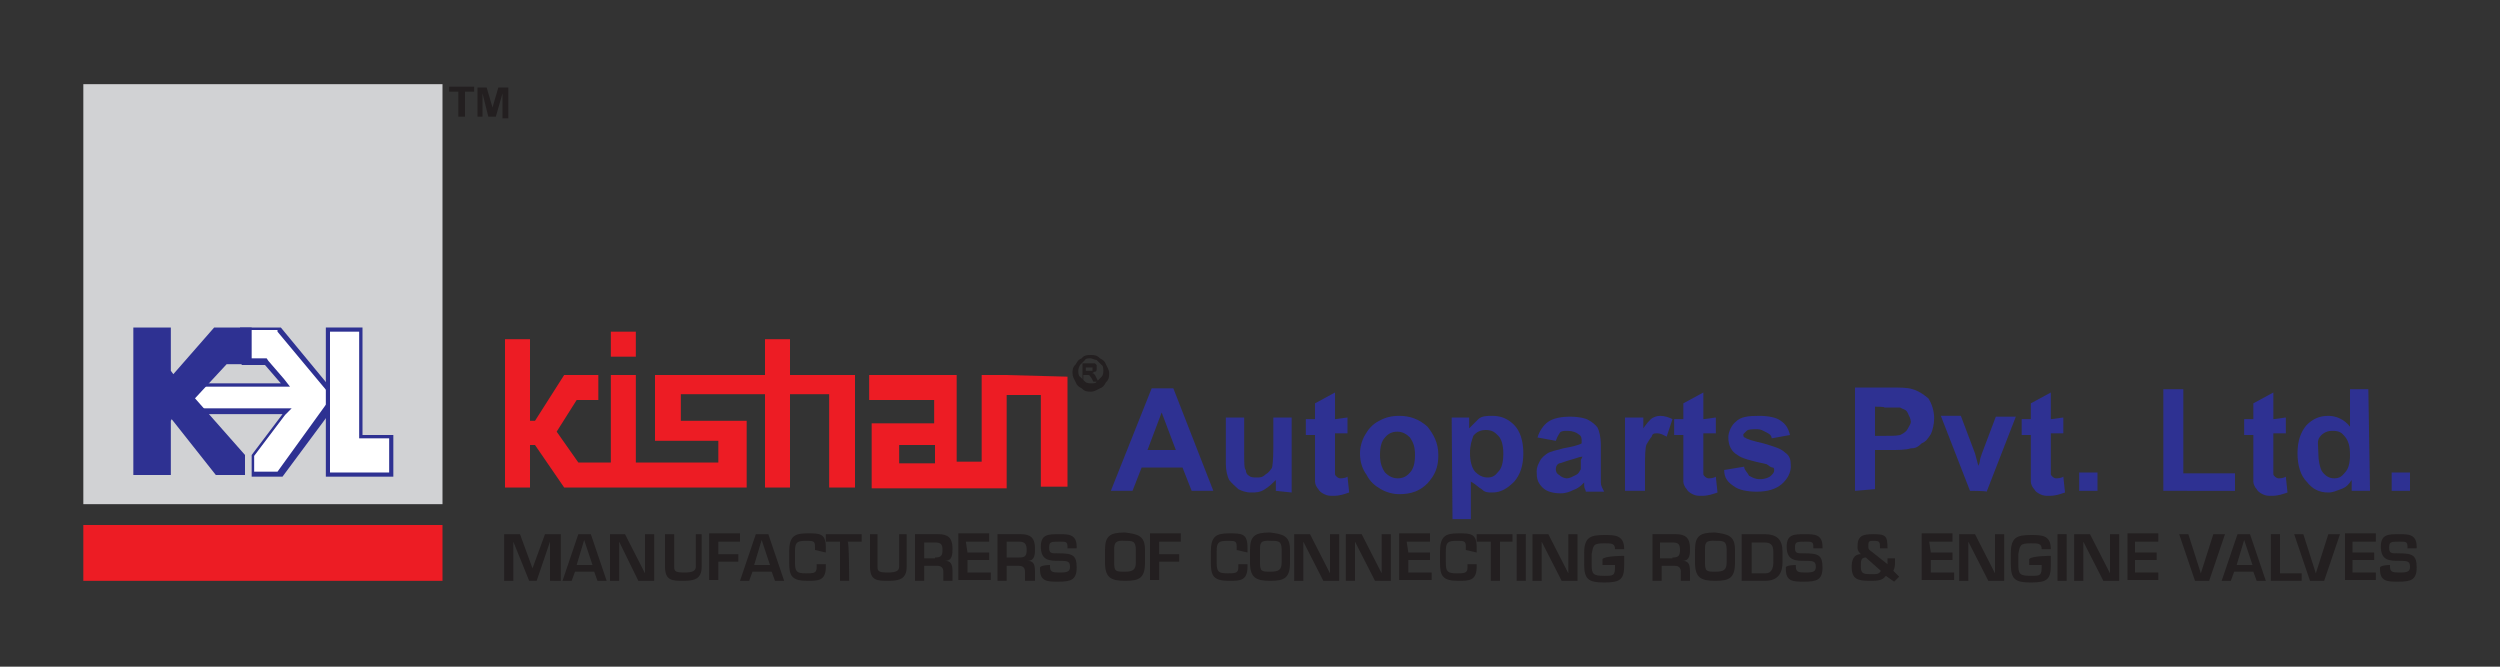 <?xml version="1.0" encoding="utf-8"?>
<!-- Generator: Adobe Illustrator 19.2.1, SVG Export Plug-In . SVG Version: 6.00 Build 0)  -->
<svg version="1.1" id="Layer_1" xmlns="http://www.w3.org/2000/svg" xmlns:xlink="http://www.w3.org/1999/xlink" x="0px" y="0px"
	 width="300px" height="80px" viewBox="0 0 300 80" style="enable-background:new 0 0 300 80;" xml:space="preserve">
<rect x="0" y="0" width="300" height="80" fill="#333333" stroke="none"/>
<style type="text/css">
	.st0{fill:#2E3192;}
	.st1{fill:#231F20;}
	.st2{fill:#D1D2D4;}
	.st3{fill:#ED1C24;}
	.st4{fill:#FFFFFF;}
</style>
<g>
	<g>
		<path class="st0" d="M145.6,58.9H143l-1.1-2.8H137l-1.1,2.8h-2.6l4.9-12.3h2.6L145.6,58.9z M141.1,54l-1.7-4.5l-1.7,4.5H141.1z"/>
		<path class="st0" d="M153.1,58.9v-1.3c-0.4,0.4-0.7,0.7-1.3,1.1s-1.1,0.4-1.7,0.4s-1.1-0.2-1.5-0.4c-0.4-0.4-0.7-0.6-1.1-1.1
			c-0.2-0.4-0.4-1.1-0.4-1.9v-5.6h2.2v4.1c0,1.3,0,2.1,0.2,2.2c0,0.4,0.2,0.6,0.4,0.7c0.2,0.2,0.6,0.2,0.9,0.2c0.4,0,0.7,0,1.1-0.4
			c0.4-0.2,0.6-0.6,0.7-0.7s0.2-1.1,0.2-2.4v-3.7h2.2v9L153.1,58.9L153.1,58.9z"/>
		<path class="st0" d="M161.7,50.1V52h-1.5v3.5c0,0.7,0,1.1,0,1.3c0,0.2,0,0.2,0.2,0.4c0,0,0.2,0.2,0.4,0.2s0.6,0,0.9-0.2l0.2,1.9
			c-0.6,0.2-1.1,0.4-1.9,0.4c-0.4,0-0.7,0-1.1-0.2c-0.4-0.2-0.6-0.4-0.7-0.6c-0.2-0.2-0.4-0.6-0.4-0.9c0-0.4,0-0.7,0-1.7v-3.9h-1.1
			v-1.9h1.1v-1.9l2.4-1.3v3.2L161.7,50.1L161.7,50.1z"/>
		<path class="st0" d="M163.2,54.4c0-0.7,0.2-1.5,0.6-2.2c0.4-0.7,0.9-1.3,1.7-1.7c0.7-0.4,1.5-0.6,2.4-0.6c1.3,0,2.4,0.4,3.4,1.3
			c0.7,0.9,1.3,1.9,1.3,3.4s-0.4,2.4-1.3,3.4c-0.9,0.9-1.9,1.3-3.4,1.3c-0.7,0-1.5-0.2-2.2-0.6c-0.7-0.4-1.3-0.9-1.7-1.7
			C163.5,56.3,163.2,55.5,163.2,54.4z M165.6,54.6c0,0.9,0.2,1.5,0.6,2.1c0.4,0.4,0.9,0.7,1.5,0.7s1.1-0.2,1.5-0.7
			c0.4-0.4,0.6-1.1,0.6-2.1s-0.2-1.5-0.6-2.1c-0.4-0.4-0.9-0.7-1.5-0.7s-1.1,0.2-1.5,0.7C165.8,52.9,165.6,53.6,165.6,54.6z"/>
		<path class="st0" d="M174.2,50.1h2.1v1.3c0.4-0.4,0.7-0.7,1.1-1.1c0.4-0.4,1.1-0.4,1.7-0.4c1.1,0,1.9,0.4,2.6,1.1
			c0.7,0.7,1.1,1.9,1.1,3.4s-0.4,2.6-1.1,3.4c-0.7,0.7-1.5,1.3-2.6,1.3c-0.6,0-0.9,0-1.3-0.4c-0.4-0.2-0.7-0.6-1.3-0.9v4.5h-2.2
			L174.2,50.1L174.2,50.1z M176.4,54.4c0,0.9,0.2,1.7,0.6,2.2c0.4,0.4,0.9,0.7,1.5,0.7s0.9-0.2,1.3-0.7c0.4-0.4,0.6-1.1,0.6-2.2
			c0-0.9-0.2-1.7-0.6-2.1c-0.4-0.4-0.7-0.7-1.5-0.7c-0.6,0-1.1,0.2-1.5,0.7C176.6,52.9,176.4,53.4,176.4,54.4z"/>
		<path class="st0" d="M186.7,52.9l-2.2-0.4c0.2-0.7,0.7-1.5,1.3-1.9c0.6-0.4,1.5-0.6,2.6-0.6s1.9,0.2,2.2,0.4
			c0.4,0.2,0.9,0.6,1.1,0.9c0.2,0.4,0.4,1.1,0.4,2.1v2.8c0,0.7,0,1.3,0,1.7s0.2,0.7,0.4,1.1h-2.2c0-0.2-0.2-0.4-0.2-0.7
			c0-0.2,0-0.2,0-0.4c-0.4,0.4-0.7,0.7-1.3,0.9c-0.4,0.2-0.9,0.4-1.5,0.4c-0.9,0-1.7-0.2-2.2-0.7c-0.6-0.6-0.7-1.1-0.7-1.9
			c0-0.6,0.2-0.9,0.4-1.3c0.2-0.4,0.6-0.7,0.9-0.9s1.1-0.4,1.9-0.6c1.1-0.2,1.9-0.4,2.2-0.6v-0.2c0-0.4,0-0.7-0.4-0.9
			c-0.2-0.2-0.7-0.4-1.3-0.4c-0.4,0-0.7,0-0.9,0.2C187.1,52.1,186.9,52.3,186.7,52.9z M189.9,54.8c-0.4,0-0.7,0.2-1.5,0.4
			c-0.7,0.2-1.1,0.4-1.3,0.4c-0.4,0.2-0.4,0.6-0.4,0.7c0,0.4,0.2,0.6,0.4,0.7c0.2,0.2,0.6,0.4,0.9,0.4c0.4,0,0.7-0.2,1.1-0.4
			c0.4-0.2,0.4-0.4,0.6-0.7c0-0.2,0-0.6,0-1.1L189.9,54.8L189.9,54.8z"/>
		<path class="st0" d="M197.2,58.9h-2.2v-8.8h2.2v1.3c0.4-0.6,0.7-0.9,0.9-1.1c0.2-0.2,0.7-0.4,1.1-0.4c0.6,0,1.1,0.2,1.5,0.4
			l-0.7,2.1c-0.4-0.2-0.7-0.4-1.1-0.4s-0.6,0-0.7,0.4c-0.2,0.2-0.4,0.6-0.6,0.9c-0.2,0.4-0.2,1.5-0.2,3v2.6H197.2z"/>
		<path class="st0" d="M205.9,50.1V52h-1.5v3.5c0,0.7,0,1.1,0,1.3c0,0.2,0,0.2,0.2,0.4c0,0,0.2,0.2,0.4,0.2c0.2,0,0.6,0,0.9-0.2
			l0.2,1.9c-0.6,0.2-1.1,0.4-1.9,0.4c-0.4,0-0.7,0-1.1-0.2c-0.4-0.2-0.6-0.4-0.7-0.6c-0.2-0.2-0.4-0.6-0.4-0.9c0-0.4,0-0.7,0-1.7
			v-3.9h-1.1v-1.9h1.1v-1.9l2.4-1.3v3.2L205.9,50.1L205.9,50.1z"/>
		<path class="st0" d="M206.9,56.4l2.4-0.4c0,0.4,0.4,0.7,0.6,1.1c0.4,0.2,0.7,0.4,1.3,0.4c0.6,0,1.1-0.2,1.3-0.4
			c0.2-0.2,0.4-0.4,0.4-0.6c0-0.2,0-0.4-0.2-0.4c-0.2,0-0.4-0.2-0.7-0.4c-1.9-0.4-3-0.7-3.5-1.1c-0.7-0.4-1.1-1.1-1.1-2.1
			c0-0.7,0.4-1.5,0.9-1.9c0.6-0.6,1.5-0.7,2.8-0.7c1.1,0,2.1,0.2,2.6,0.6c0.6,0.4,0.9,0.9,1.1,1.7l-2.2,0.4c0-0.4-0.4-0.6-0.6-0.7
			c-0.4-0.2-0.7-0.4-1.1-0.4c-0.6,0-1.1,0-1.3,0.2c-0.2,0.2-0.4,0.4-0.4,0.4c0,0.2,0,0.4,0.2,0.4c0.2,0.2,0.9,0.4,2.2,0.7
			c1.3,0.4,2.1,0.6,2.6,1.1c0.6,0.4,0.7,0.9,0.7,1.7c0,0.7-0.4,1.5-1.1,2.1c-0.7,0.6-1.7,0.9-3,0.9c-1.1,0-2.2-0.2-2.8-0.7
			C207.4,57.9,206.9,57.4,206.9,56.4z"/>
		<path class="st0" d="M222.6,58.9V46.5h3.9c1.5,0,2.4,0,3,0.2c0.7,0.2,1.3,0.6,1.9,1.1c0.4,0.6,0.7,1.5,0.7,2.4
			c0,0.7-0.2,1.5-0.4,1.9c-0.4,0.6-0.6,0.9-1.1,1.1c-0.4,0.4-0.7,0.6-1.3,0.6c-0.6,0.2-1.5,0.2-2.6,0.2H225v4.7L222.6,58.9
			L222.6,58.9z M225,48.8v3.5h1.3c0.9,0,1.7,0,1.9-0.2c0.4-0.2,0.6-0.4,0.7-0.6c0.2-0.4,0.4-0.6,0.4-0.9s-0.2-0.7-0.4-1.1
			c-0.2-0.4-0.6-0.4-0.9-0.6c-0.4,0-0.9,0-1.9,0C226.3,48.8,225,48.8,225,48.8z"/>
		<path class="st0" d="M236.4,58.9l-3.5-9h2.4l1.7,4.5l0.4,1.5c0.2-0.4,0.2-0.7,0.2-0.7c0-0.2,0.2-0.6,0.2-0.7l1.7-4.5h2.4l-3.5,9
			C238.3,58.9,236.4,58.9,236.4,58.9z"/>
		<path class="st0" d="M247.6,50.1V52h-1.5v3.5c0,0.7,0,1.1,0,1.3c0,0.2,0,0.2,0.2,0.4c0,0,0.2,0.2,0.4,0.2c0.2,0,0.6,0,0.9-0.2
			l0.2,1.9c-0.6,0.2-1.1,0.4-1.9,0.4c-0.4,0-0.7,0-1.1-0.2c-0.4-0.2-0.6-0.4-0.7-0.6c-0.2-0.2-0.4-0.6-0.4-0.9c0-0.4,0-0.7,0-1.7
			v-3.9h-1.1v-1.9h1.1v-1.9l2.4-1.3v3.2L247.6,50.1L247.6,50.1z"/>
		<path class="st0" d="M249.5,58.9v-2.2h2.2v2.2H249.5z"/>
		<path class="st0" d="M259.6,58.9V46.7h2.4v10.1h6.2v2.1H259.6L259.6,58.9z"/>
		<path class="st0" d="M274.3,50.1V52h-1.5v3.5c0,0.7,0,1.1,0,1.3c0,0.2,0,0.2,0.2,0.4c0,0,0.2,0.2,0.4,0.2s0.6,0,0.9-0.2l0.2,1.9
			c-0.6,0.2-1.1,0.4-1.9,0.4c-0.4,0-0.7,0-1.1-0.2c-0.4-0.2-0.6-0.4-0.7-0.6c-0.2-0.2-0.4-0.6-0.4-0.9c0-0.4,0-0.7,0-1.7v-3.9h-1.1
			v-1.9h1.1v-1.9l2.4-1.3v3.2L274.3,50.1L274.3,50.1z"/>
		<path class="st0" d="M284.4,58.9h-2.2v-1.3c-0.4,0.6-0.7,0.9-1.3,1.1c-0.6,0.2-0.9,0.4-1.5,0.4c-1.1,0-1.9-0.4-2.6-1.3
			c-0.7-0.7-1.1-1.9-1.1-3.4s0.4-2.6,1.1-3.4c0.7-0.7,1.5-1.1,2.6-1.1c0.9,0,1.9,0.4,2.6,1.3v-4.5h2.2L284.4,58.9L284.4,58.9z
			 M278.2,54.4c0,0.9,0.2,1.7,0.4,2.1c0.4,0.6,0.9,0.9,1.5,0.9c0.6,0,0.9-0.2,1.3-0.7c0.4-0.4,0.6-1.1,0.6-2.1
			c0-1.1-0.2-1.7-0.6-2.2s-0.7-0.7-1.5-0.7c-0.6,0-1.1,0.2-1.5,0.7C278,52.9,278.2,53.4,278.2,54.4z"/>
		<path class="st0" d="M287,58.9v-2.2h2.2v2.2H287z"/>
	</g>
	<g>
		<g>
			<path class="st1" d="M64.4,69.7h-0.9L61.6,65l0,0v4.7h-1.1v-5.6h1.9l1.5,4.1l0,0l1.5-4.1h1.9v5.6H66V65l0,0L64.4,69.7z"/>
			<path class="st1" d="M69,68.6l-0.4,1.1h-1.1l1.9-5.6h1.5l1.9,5.6h-1.1l-0.4-1.1H69z M70.1,64.8L70.1,64.8l-0.9,3h1.9L70.1,64.8z"
				/>
			<path class="st1" d="M77.4,64.1h1.1v5.6h-1.9L74.3,65l0,0v4.7h-1.1v-5.6H75l2.4,4.7l0,0V64.1z"/>
			<path class="st1" d="M84.2,64.1V68c0,1.5-0.9,1.7-2.2,1.7s-2.2,0-2.2-1.7v-3.9h1.1V68c0,0.6,0.2,0.7,1.3,0.7
				c0.9,0,1.3-0.2,1.3-0.7v-3.9H84.2z"/>
			<path class="st1" d="M86.2,66.5h2.4v0.9h-2.4v2.2h-1.1v-5.6h3.7V65h-2.6V66.5z"/>
			<path class="st1" d="M90.3,68.6l-0.4,1.1h-1.1l1.9-5.6h1.5l1.9,5.6h-1.1l-0.4-1.1H90.3z M91.4,64.8L91.4,64.8l-0.9,3h1.9
				L91.4,64.8z"/>
			<path class="st1" d="M97.8,66v-0.4c0-0.7-0.2-0.7-1.1-0.7c-1.1,0-1.3,0.2-1.3,1.3v1.3c0,1.1,0.2,1.3,1.3,1.3c0.9,0,1.3,0,1.3-0.7
				v-0.4h1.1V68c0,1.7-0.9,1.7-2.2,1.7c-1.9,0-2.2-0.6-2.2-2.2v-1.3c0-1.9,0.7-2.2,2.2-2.2c1.5,0,2.2,0,2.2,1.7v0.6L97.8,66L97.8,66
				z"/>
			<path class="st1" d="M101.9,69.7h-1.1V65h-1.7v-0.9h4.3V65h-1.7C101.9,64.8,101.9,69.7,101.9,69.7z"/>
			<path class="st1" d="M108.8,64.1V68c0,1.5-0.9,1.7-2.2,1.7s-2.2,0-2.2-1.7v-3.9h0.9V68c0,0.6,0.2,0.7,1.3,0.7
				c0.9,0,1.3-0.2,1.3-0.7v-3.9H108.8z"/>
			<path class="st1" d="M110.9,67.8v1.9h-1.1v-5.6h2.8c1.1,0,1.7,0.4,1.7,1.7c0,0.7,0,1.5-0.9,1.5l0,0c0.7,0,0.9,0.4,0.9,1.3v1.1
				h-1.1v-1.1c0-0.4-0.2-0.7-0.7-0.7H110.9L110.9,67.8z M112.2,66.9c0.7,0,0.9-0.2,0.9-0.9s-0.2-0.9-0.9-0.9h-1.3v1.9H112.2z"/>
			<path class="st1" d="M116.1,66.3h2.6v0.9h-2.6v1.5h2.8v0.9H115v-5.6h3.7V65h-2.8L116.1,66.3L116.1,66.3z"/>
			<path class="st1" d="M120.8,67.8v1.9h-1.1v-5.6h2.8c1.1,0,1.7,0.4,1.7,1.7c0,0.7,0,1.5-0.9,1.5l0,0c0.7,0,0.9,0.4,0.9,1.3v1.1
				H123v-1.1c0-0.4-0.2-0.7-0.7-0.7H120.8L120.8,67.8z M122.3,66.9c0.7,0,0.9-0.2,0.9-0.9S123,65,122.3,65h-1.5v1.9H122.3z"/>
			<path class="st1" d="M126,67.8V68c0,0.7,0.4,0.7,1.3,0.7c0.9,0,1.1-0.2,1.1-0.7c0-0.7-0.4-0.7-1.3-0.7c-1.1,0-2.2,0-2.2-1.7
				c0-1.5,0.9-1.5,2.2-1.5c1.1,0,2.1,0,2.1,1.5v0.2h-1.1v-0.2c0-0.6-0.2-0.6-0.9-0.6c-1.1,0-1.3,0-1.3,0.7c0,0.7,0.2,0.7,1.1,0.7
				c1.7,0,2.2,0.2,2.2,1.7s-0.7,1.7-2.2,1.7c-1.3,0-2.2,0-2.2-1.5v-0.2C124.9,67.8,126,67.8,126,67.8z"/>
			<path class="st1" d="M137.4,66v1.5c0,1.9-0.7,2.2-2.4,2.2s-2.4-0.4-2.4-2.2V66c0-1.7,0.6-2.1,2.4-2.1
				C136.6,64.1,137.4,64.3,137.4,66z M133.7,66v1.5c0,1.1,0.2,1.1,1.3,1.1c0.9,0,1.3-0.2,1.3-1.1V66c0-1.1-0.4-1.1-1.3-1.1
				C133.8,64.8,133.7,65.2,133.7,66z"/>
			<path class="st1" d="M139.1,66.5h2.4v0.9h-2.4v2.2H138v-5.6h3.7V65h-2.6V66.5z"/>
			<path class="st1" d="M148.4,66v-0.4c0-0.7-0.2-0.7-1.1-0.7c-1.1,0-1.3,0.2-1.3,1.3v1.3c0,1.1,0.2,1.3,1.3,1.3
				c0.9,0,1.3,0,1.3-0.7v-0.4h1.1V68c0,1.7-0.9,1.7-2.2,1.7c-1.9,0-2.2-0.6-2.2-2.2v-1.3c0-1.9,0.7-2.2,2.2-2.2c1.5,0,2.2,0,2.2,1.7
				v0.6L148.4,66L148.4,66z"/>
			<path class="st1" d="M154.8,66v1.5c0,1.9-0.7,2.2-2.4,2.2c-1.7,0-2.4-0.4-2.4-2.2V66c0-1.7,0.6-2.1,2.4-2.1
				C154,64.1,154.8,64.3,154.8,66z M151.2,66v1.5c0,1.1,0.2,1.1,1.3,1.1c0.9,0,1.3-0.2,1.3-1.1V66c0-1.1-0.4-1.1-1.3-1.1
				C151.2,64.8,151.2,65.2,151.2,66z"/>
			<path class="st1" d="M159.6,64.1h1.1v5.6h-1.9l-2.4-4.7l0,0v4.7h-1.1v-5.6h1.9l2.4,4.7l0,0V64.1z"/>
			<path class="st1" d="M165.8,64.1h1.1v5.6H165l-2.4-4.7l0,0v4.7h-1.1v-5.6h1.9l2.4,4.7l0,0V64.1z"/>
			<path class="st1" d="M169,66.3h2.6v0.9H169v1.5h2.8v0.9h-3.9v-5.6h3.7V65h-2.8L169,66.3L169,66.3z"/>
			<path class="st1" d="M175.9,66v-0.4c0-0.7-0.2-0.7-1.1-0.7c-1.1,0-1.3,0.2-1.3,1.3v1.3c0,1.1,0.2,1.3,1.3,1.3
				c0.9,0,1.3,0,1.3-0.7v-0.4h1.1V68c0,1.7-0.9,1.7-2.2,1.7c-1.9,0-2.2-0.6-2.2-2.2v-1.3c0-1.9,0.7-2.2,2.2-2.2c1.5,0,2.2,0,2.2,1.7
				v0.6L175.9,66L175.9,66z"/>
			<path class="st1" d="M180,69.7h-1.1V65h-1.7v-0.9h4.3V65H180V69.7L180,69.7z"/>
			<path class="st1" d="M183.2,69.7H182v-5.6h1.1V69.7z"/>
			<path class="st1" d="M188.2,64.1h1.1v5.6h-1.9L185,65l0,0v4.7h-1.1v-5.6h1.9l2.4,4.7l0,0V64.1z"/>
			<path class="st1" d="M194.9,66.7v1.1c0,1.7-0.4,2.1-2.4,2.1c-1.9,0-2.4-0.4-2.4-2.2v-1.3c0-1.9,0.7-2.2,2.4-2.2
				c1.3,0,2.4,0,2.4,1.7h-1.1c0-0.7-0.4-0.7-1.3-0.7c-1.3,0-1.3,0.2-1.5,1.3v1.3c0,1.1,0.2,1.3,1.5,1.3c1.1,0,1.3,0,1.3-1.1v-0.2
				h-1.5v-0.7C192.5,66.7,194.9,66.7,194.9,66.7z"/>
			<path class="st1" d="M199.4,67.8v1.9h-1.1v-5.6h2.8c1.1,0,1.7,0.4,1.7,1.7c0,0.7,0,1.5-0.9,1.5l0,0c0.7,0,0.9,0.4,0.9,1.3v1.1
				h-1.1v-1.1c0-0.4-0.2-0.7-0.7-0.7H199.4L199.4,67.8z M200.7,66.9c0.7,0,0.9-0.2,0.9-0.9s-0.2-0.9-0.9-0.9h-1.5v1.9H200.7z"/>
			<path class="st1" d="M208.2,66v1.5c0,1.9-0.7,2.2-2.4,2.2s-2.4-0.4-2.4-2.2V66c0-1.7,0.6-2.1,2.4-2.1
				C207.4,64.1,208.2,64.3,208.2,66z M204.6,66v1.5c0,1.1,0.2,1.1,1.3,1.1c0.9,0,1.3-0.2,1.3-1.1V66c0-1.1-0.4-1.1-1.3-1.1
				C204.6,64.8,204.6,65.2,204.6,66z"/>
			<path class="st1" d="M209.1,64.1h2.6c1.5,0,2.2,0.6,2.2,2.1v1.3c0,1.1-0.4,2.2-2.1,2.2h-2.8V64.1z M211.9,68.8
				c0.7,0,0.9-0.7,0.9-1.3v-1.3c0-0.9-0.4-1.1-1.1-1.1h-1.5v3.7H211.9L211.9,68.8z"/>
			<path class="st1" d="M215.5,67.8V68c0,0.7,0.4,0.7,1.3,0.7s1.1-0.2,1.1-0.7c0-0.7-0.4-0.7-1.3-0.7c-1.1,0-2.2,0-2.2-1.7
				c0-1.5,0.9-1.5,2.2-1.5c1.1,0,2.1,0,2.1,1.5v0.2h-1.1v-0.2c0-0.6-0.2-0.6-0.9-0.6c-1.1,0-1.3,0-1.3,0.7c0,0.7,0.2,0.7,1.1,0.7
				c1.7,0,2.2,0.2,2.2,1.7s-0.7,1.7-2.2,1.7c-1.3,0-2.2,0-2.2-1.5v-0.2C214.3,67.8,215.5,67.8,215.5,67.8z"/>
			<path class="st1" d="M226.3,69.1c-0.4,0.6-1.1,0.6-1.9,0.6c-1.5,0-2.2-0.2-2.2-1.7c0-0.7,0.2-1.5,1.1-1.5
				c-0.4-0.4-0.4-0.6-0.4-0.9c0-1.3,0.6-1.5,1.9-1.5c1.5,0,1.7,0.2,1.7,1.7h-0.9c0-0.7,0-0.9-0.7-0.9c-0.6,0-0.7,0-0.7,0.6
				c0,0.4,0,0.4,0.4,0.7l1.9,1.5v-0.7h0.9v0.4c0,0.4,0,0.7-0.2,1.1l0.7,0.7l-0.6,0.6L226.3,69.1z M223.9,66.9
				c-0.6,0-0.6,0.4-0.6,1.1c0,0.9,0.4,0.9,1.3,0.9c0.6,0,0.9,0,1.1-0.4L223.9,66.9z"/>
			<path class="st1" d="M231.7,66.3h2.6v0.9h-2.6v1.5h2.8v0.9h-3.9v-5.6h3.7V65h-2.8L231.7,66.3L231.7,66.3z"/>
			<path class="st1" d="M239.4,64.1h1.1v5.6h-1.9l-2.4-4.7l0,0v4.7h-1.1v-5.6h1.9l2.4,4.7l0,0V64.1z"/>
			<path class="st1" d="M246.1,66.7v1.1c0,1.7-0.4,2.1-2.4,2.1c-1.9,0-2.4-0.4-2.4-2.2v-1.3c0-1.9,0.7-2.2,2.4-2.2
				c1.3,0,2.4,0,2.4,1.7H245c0-0.7-0.4-0.7-1.3-0.7c-1.3,0-1.3,0.2-1.5,1.3v1.3c0,1.1,0.2,1.3,1.5,1.3c1.1,0,1.3,0,1.3-1.1v-0.2
				h-1.5v-0.7C243.7,66.7,246.1,66.7,246.1,66.7z"/>
			<path class="st1" d="M248,69.7h-1.1v-5.6h1.1V69.7z"/>
			<path class="st1" d="M253.2,64.1h1.1v5.6h-1.9L250,65l0,0v4.7h-1.1v-5.6h1.9l2.4,4.7l0,0V64.1z"/>
			<path class="st1" d="M256.2,66.3h2.6v0.9h-2.6v1.5h2.8v0.9h-3.7v-5.6h3.7V65h-2.8V66.3z"/>
			<path class="st1" d="M267,64.1l-1.9,5.6h-1.7l-1.9-5.6h1.1l1.5,4.7l0,0l1.5-4.7H267z"/>
			<path class="st1" d="M268.1,68.6l-0.4,1.1h-1.1l1.9-5.6h1.5l1.9,5.6h-1.1l-0.4-1.1H268.1z M269.3,64.8L269.3,64.8l-0.9,3h1.9
				L269.3,64.8z"/>
			<path class="st1" d="M273.6,68.8h2.6v0.9h-3.7v-5.6h1.1V68.8z"/>
			<path class="st1" d="M280.8,64.1l-1.9,5.6h-1.7l-1.9-5.6h1.1l1.5,4.7l0,0l1.5-4.7H280.8z"/>
			<path class="st1" d="M282.3,66.3h2.6v0.9h-2.6v1.5h2.8v0.9h-3.7v-5.6h3.7V65h-2.8V66.3z"/>
			<path class="st1" d="M286.8,67.8V68c0,0.7,0.4,0.7,1.3,0.7s1.1-0.2,1.1-0.7c0-0.7-0.4-0.7-1.3-0.7c-1.1,0-2.2,0-2.2-1.7
				c0-1.5,0.9-1.5,2.2-1.5c1.1,0,2.1,0,2.1,1.5v0.2h-1.1v-0.2c0-0.6-0.2-0.6-0.9-0.6c-1.1,0-1.3,0-1.3,0.7c0,0.7,0.2,0.7,1.1,0.7
				c1.7,0,2.2,0.2,2.2,1.7s-0.7,1.7-2.2,1.7c-1.3,0-2.2,0-2.2-1.5v-0.2C285.7,67.8,286.8,67.8,286.8,67.8z"/>
		</g>
	</g>
	<g>
		<g>
			<path class="st1" d="M55,14v-3h-1.1v-0.6h3V11h-1.1v3H55z"/>
			<path class="st1" d="M57.3,14v-3.5h1.1l0.7,2.4l0.7-2.4H61v3.7h-0.7v-3L59.5,14h-0.9l-0.7-2.8V14H57.3z"/>
		</g>
	</g>
	<rect x="10" y="10.1" class="st2" width="43.1" height="50.4"/>
	<rect x="10" y="63" class="st3" width="43.1" height="6.7"/>
	<g>
		<g>
			<path class="st1" d="M130.9,42.6c0.4,0,0.7,0,1.1,0.4c0.4,0.2,0.6,0.4,0.7,0.7c0.2,0.4,0.4,0.7,0.4,1.1s0,0.7-0.4,1.1
				c-0.2,0.4-0.4,0.6-0.7,0.7c-0.4,0.2-0.7,0.4-1.1,0.4c-0.4,0-0.7,0-1.1-0.4c-0.4-0.2-0.6-0.4-0.7-0.7c-0.2-0.4-0.4-0.7-0.4-1.1
				s0-0.7,0.4-1.1c0.2-0.4,0.4-0.6,0.7-0.7C130.1,42.6,130.5,42.6,130.9,42.6z M130.9,43c-0.4,0-0.6,0-0.7,0.2
				c-0.2,0.2-0.4,0.4-0.6,0.6c-0.2,0.4-0.2,0.6-0.2,0.7c0,0.2,0,0.6,0.2,0.7c0.2,0.2,0.4,0.4,0.6,0.6c0.2,0.2,0.6,0.2,0.7,0.2
				c0.4,0,0.6,0,0.7-0.2c0.2-0.2,0.4-0.4,0.6-0.6c0.2-0.2,0.2-0.6,0.2-0.7c0-0.2,0-0.6-0.2-0.7c-0.2-0.2-0.4-0.4-0.6-0.6
				C131.4,43.2,131,43,130.9,43z M129.9,45.8v-2.2h0.4c0.4,0,0.7,0,0.7,0c0.2,0,0.2,0,0.4,0l0.2,0.2c0,0,0,0.2,0,0.4
				c0,0.2,0,0.4-0.2,0.4c-0.2,0-0.2,0.2-0.4,0.2h0.2c0,0,0,0,0.2,0.2c0,0,0,0,0.2,0.4l0.2,0.4h-0.6l-0.2-0.4
				c-0.2-0.2-0.2-0.4-0.4-0.4c0,0-0.2,0-0.4,0h-0.2v0.9C130.1,45.8,129.9,45.8,129.9,45.8z M130.3,44.5L130.3,44.5
				c0.4,0,0.6,0,0.6,0s0,0,0.2,0c0,0,0,0,0-0.2c0-0.2,0-0.2,0-0.2s0,0-0.2,0c-0.2,0-0.2,0-0.4,0h-0.2
				C130.3,44.1,130.3,44.5,130.3,44.5z"/>
		</g>
	</g>
	<g>
		<rect x="73.3" y="39.8" class="st3" width="3" height="3"/>
		<polygon class="st3" points="99.5,45 94.8,45 94.8,40.7 91.8,40.7 91.8,45 81.7,45 81.5,45 78.6,45 78.6,50.5 78.6,52.9 
			81.7,52.9 86.2,52.9 86.2,55.5 76.3,55.5 76.3,45 73.3,45 73.3,55.5 69.4,55.5 66.8,51.8 69.2,48 71.8,48 71.8,45 67.7,45 
			64.2,50.5 63.6,50.5 63.6,40.7 60.6,40.7 60.6,58.5 63.6,58.5 63.6,53.4 64.2,53.4 67.7,58.5 73.3,58.5 76.3,58.5 86.2,58.5 
			89.6,58.5 89.6,55.5 89.6,52.9 89.6,50.5 86.2,50.5 81.7,50.5 81.7,47.3 91.8,47.3 91.8,58.5 94.8,58.5 94.8,47.3 99.5,47.3 
			99.5,58.5 102.6,58.5 102.6,45 102.5,45 		"/>
		<path class="st3" d="M120.6,45h-2.8v2.4v8h-3V48v-3h-10.5v3h7.8v2.8h-4.3h-3.2v2.6v2.2v3h3.2H118h2.8v-3v-8.2h4.1v11h3.2v-11v-2.2
			L120.6,45L120.6,45z M107.9,53.4h4.3v2.2h-4.3V53.4z"/>
	</g>
	<g>
		<polygon class="st4" points="30.4,56.8 30.4,54.8 34.5,49.3 22.7,49.3 22.7,46.2 34.3,46.2 32,43.5 29.4,43.5 29.1,39.4 
			33.5,39.4 40.3,47.7 33.5,56.8 		"/>
		<g>
			<path class="st0" d="M33.3,39.8l6.5,7.8l-6.5,9h-2.8v-1.9l3.7-4.9L35,49h-1.1H23.1v-2.6h10.6h1.1l-0.7-0.9l-1.9-2.2L32,43h-0.4
				h-2.2l-0.2-3.4h4.1 M33.7,39.3h-4.9l0.2,4.5h2.8l1.9,2.2H22.5v3.7h11.4l-3.7,4.9v2.6h3.7l6.9-9.3L33.7,39.3L33.7,39.3z"/>
		</g>
	</g>
	<g>
		<polygon class="st4" points="39.3,56.8 39.3,39.4 43.2,39.4 43.2,52.3 47,52.3 47,56.8 		"/>
		<g>
			<path class="st0" d="M43.1,39.8V52v0.6h0.6h3v4.1h-3h-1.1h-3V39.8H43.1 M43.6,39.3h-4.5v17.9h3.5h0.9h3.7v-5h-3.7V39.3L43.6,39.3
				z"/>
		</g>
	</g>
	<polygon class="st0" points="30.2,43.7 30.2,39.3 25.7,39.3 20.8,44.9 20.5,44.5 20.5,39.3 16,39.3 16,57 20.5,57 20.5,50.5 
		20.6,50.3 25.9,57 29.4,57 29.4,54.6 23.4,47.8 27.2,43.7 	"/>
</g>
</svg>
